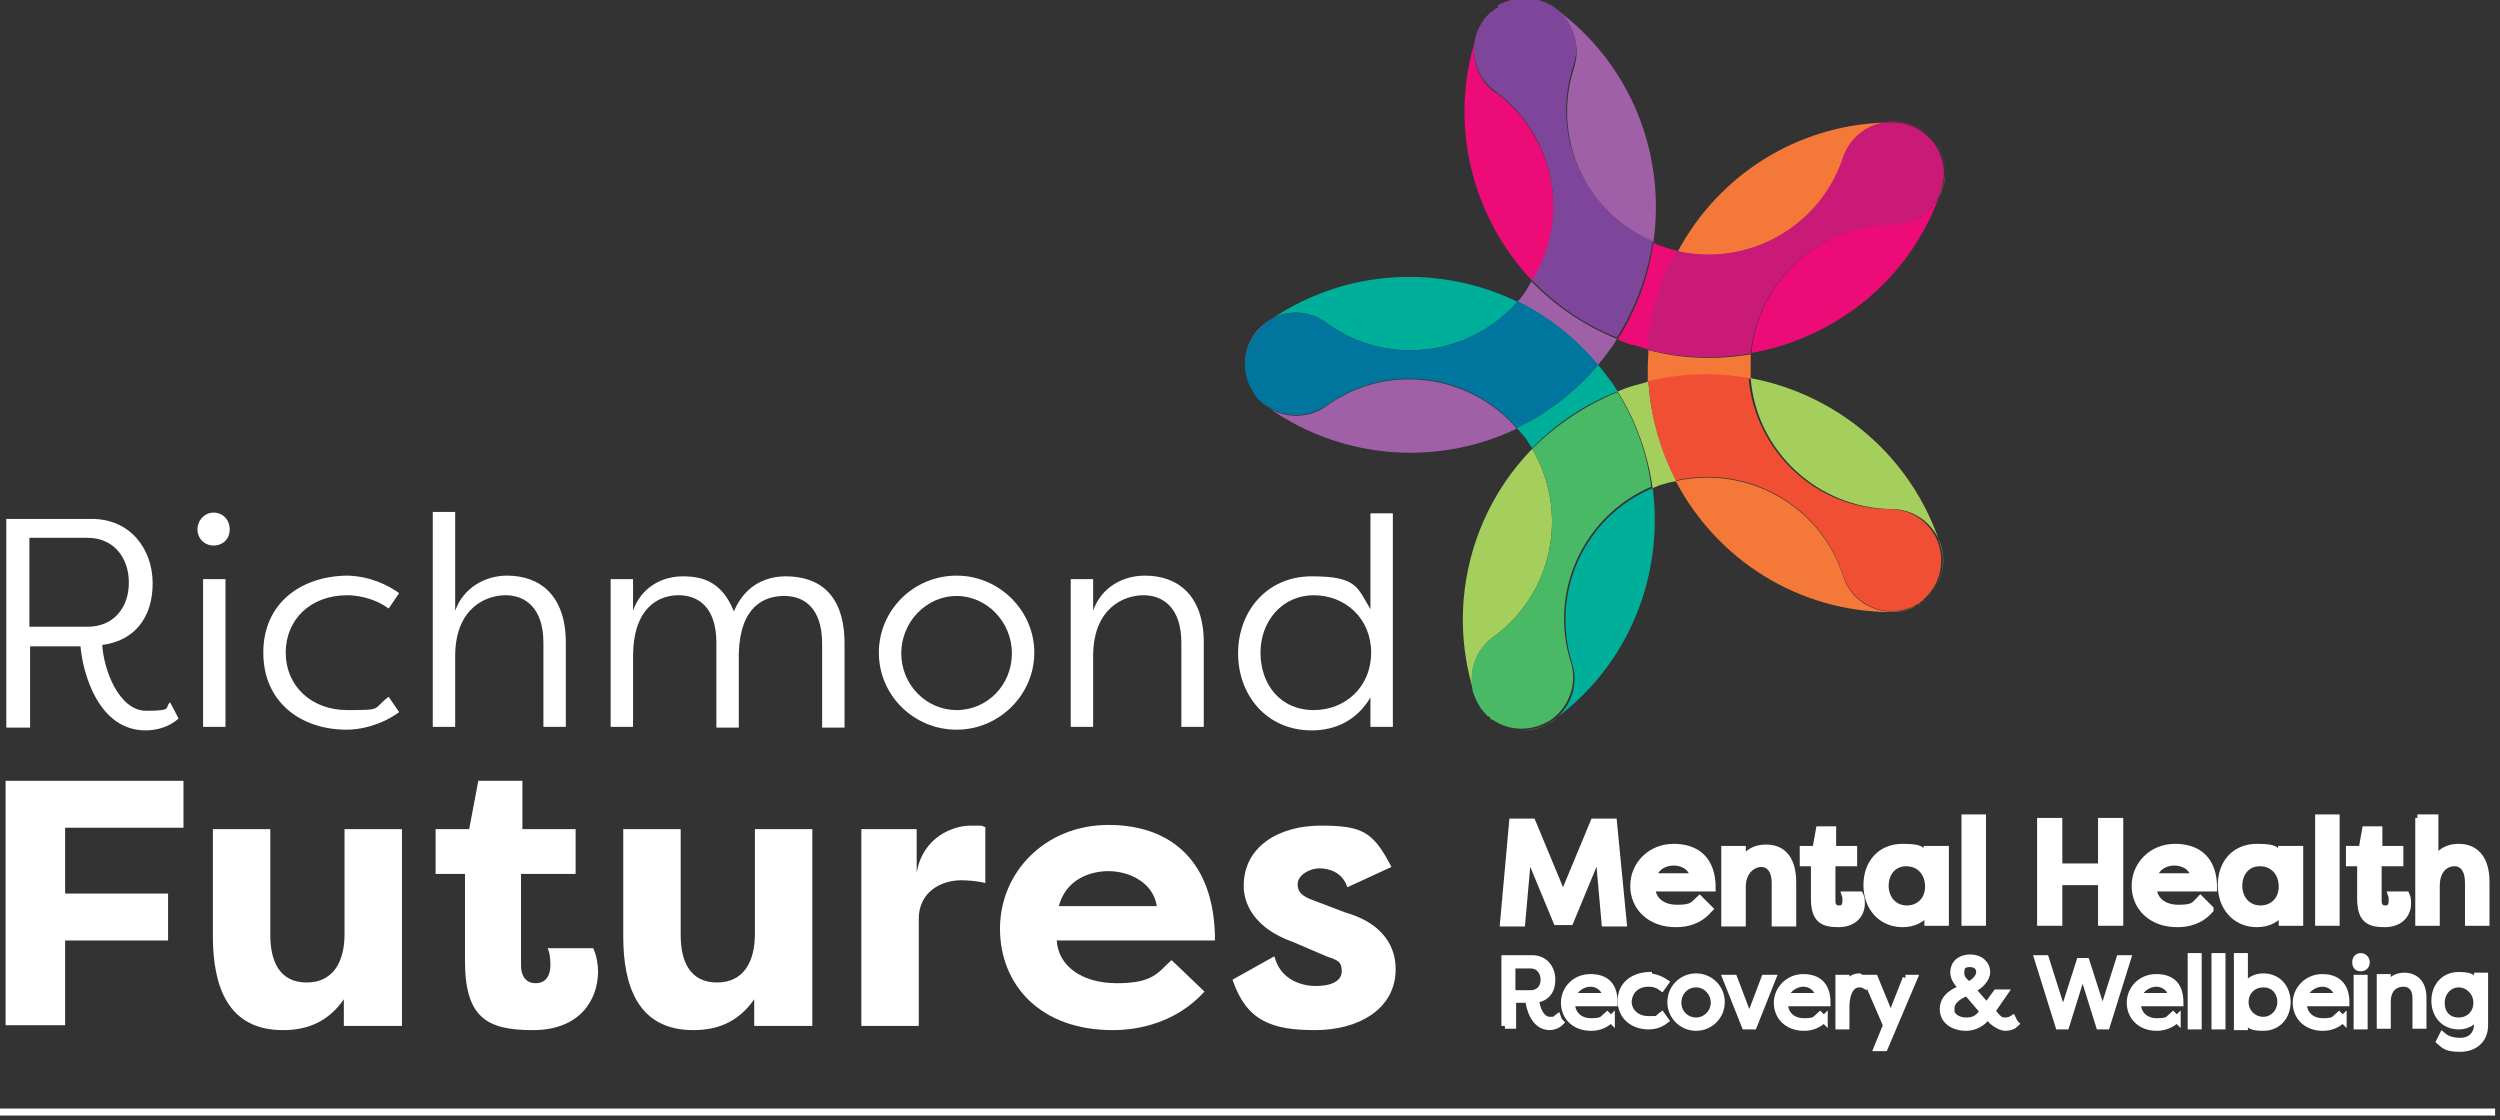<?xml version="1.0" encoding="UTF-8"?>
<svg xmlns="http://www.w3.org/2000/svg" version="1.1" viewBox="0 0 357 160">
  <rect x="0" y="0" width="357" height="160" fill="#333333" stroke="none"/>
  <defs>
    <style>
      .cls-1 {
        fill: #7e469b;
      }

      .cls-2 {
        fill: #c91a78;
      }

      .cls-3 {
        fill: #f04f34;
      }

      .cls-4 {
        fill: #00759e;
      }

      .cls-5 {
        fill: #4ab966;
      }

      .cls-6, .cls-7 {
        fill: #fff;
      }

      .cls-8 {
        fill: #f47938;
      }

      .cls-9 {
        fill: #a4cf5d;
      }

      .cls-7 {
        stroke: #fff;
        stroke-miterlimit: 10;
      }

      .cls-10 {
        fill: #a060a7;
      }

      .cls-11 {
        fill: #ed0c77;
      }

      .cls-12 {
        fill: #00af9a;
      }
    </style>
  </defs>
  <!-- Generator: Adobe Illustrator 28.7.0, SVG Export Plug-In . SVG Version: 1.2.0 Build 136)  -->
  <g>
    <g id="Layer_1">
      <path class="cls-7" d="M0,158.8h356.3"/>
      <path class="cls-7" d="M222.3,131.6l-4.1-9.9-.9,10.1h-2.6l1.3-14.4h2.8l4.4,10.6,4.4-10.6h2.8l1.4,14.4h-2.6l-.9-10.1-4.1,9.9h-1.8Z"/>
      <path class="cls-7" d="M244,129.9c-1.4,1.6-3.1,2-4.7,2-3.7,0-6-2.4-6-5.4s2.4-5.5,5.7-5.5,5.5,1.8,5.5,5.8h-8.6c0,1.6,1.3,2.9,3.6,2.9s2.3-.5,3.2-1.3l1.4,1.4h0ZM236,125.2h5.9c-.4-1.6-1.8-2.1-2.9-2.1s-2.5.5-3,2.1Z"/>
      <path class="cls-7" d="M246.3,121.3h2.5v1.8c.7-1.4,1.9-2,3.4-2,2.6,0,3.8,1.9,3.8,4.9v5.8h-2.5v-5.7c0-1.8-.8-2.8-2-2.8s-2.7,1.1-2.7,3.3v5.2h-2.5v-10.4h0Z"/>
      <path class="cls-7" d="M261.6,121.3h3.1v1.9h-3.1v5.5c0,.6.3,1.1,1,1.1s1-.4,1-1.1,0-.6-.1-.9h2.1c.2.4.2,1,.2,1.2,0,1.5-1,2.9-3.3,2.9s-3.4-.7-3.4-3.6v-5.1h-1.6v-1.9h1.8l.5-2.8h1.9v2.8h0Z"/>
      <path class="cls-7" d="M277.8,121.3v10.4h-2.5v-1.6c-.7,1.1-2,1.8-3.6,1.8-3.1,0-5.1-2.4-5.1-5.5s1.9-5.4,5.1-5.4,2.7.6,3.5,1.8v-1.5h2.5ZM272.3,129.8c1.7,0,3.1-1.2,3.1-3.2s-1.3-3.4-3.2-3.4-3,1.5-3,3.3,1.2,3.3,3.1,3.3Z"/>
      <path class="cls-7" d="M280.6,131.7v-14.9h2.5v14.9h-2.5Z"/>
      <path class="cls-7" d="M300.1,131.7v-5.8h-6.1v5.8h-2.6v-14.4h2.6v6.5h6.1v-6.5h2.6v14.4h-2.6Z"/>
      <path class="cls-7" d="M315.6,129.9c-1.4,1.6-3.1,2-4.7,2-3.7,0-6-2.4-6-5.4s2.4-5.5,5.7-5.5,5.5,1.8,5.5,5.8h-8.6c0,1.6,1.3,2.9,3.6,2.9s2.3-.5,3.1-1.3l1.4,1.4h0ZM307.5,125.2h5.9c-.4-1.6-1.8-2.1-2.9-2.1s-2.5.5-3,2.1Z"/>
      <path class="cls-7" d="M328.4,121.3v10.4h-2.5v-1.6c-.7,1.1-2,1.8-3.6,1.8-3.1,0-5.1-2.4-5.1-5.5s1.9-5.4,5.1-5.4,2.7.6,3.5,1.8v-1.5h2.5ZM322.8,129.8c1.7,0,3.1-1.2,3.1-3.2s-1.3-3.4-3.2-3.4-3,1.5-3,3.3,1.2,3.3,3.1,3.3Z"/>
      <path class="cls-7" d="M331.1,131.7v-14.9h2.5v14.9h-2.5Z"/>
      <path class="cls-7" d="M339.6,121.3h3.1v1.9h-3.1v5.5c0,.6.3,1.1,1,1.1s1-.4,1-1.1,0-.6-.1-.9h2.1c.2.4.2,1,.2,1.2,0,1.5-1,2.9-3.3,2.9s-3.4-.7-3.4-3.6v-5.1h-1.6v-1.9h1.8l.5-2.8h1.9v2.8h0Z"/>
      <path class="cls-7" d="M345.2,116.8h2.5v6.2c.7-1.4,1.9-2,3.4-2,2.6,0,3.9,1.9,3.9,4.9v5.8h-2.5v-5.7c0-1.8-.8-2.8-2-2.8s-2.6.9-2.6,3.3v5.2h-2.5v-14.9h0Z"/>
      <path class="cls-7" d="M214.9,146.5v-9.6h3.9c1.8,0,2.8,1.4,2.8,3s-.8,2.6-2.3,2.8c0,1.1.7,3,2,3s.8-.2,1.1-.4c.1.3.2.5.4.7-.4.4-1,.6-1.5.6-2.2,0-2.9-2.7-3-3.9h-2.3v3.7h-1.1ZM218.6,141.9c1.2,0,1.9-.9,1.9-2s-.7-2.1-1.9-2.1h-2.7v4.1h2.7Z"/>
      <path class="cls-7" d="M230.1,145.5c-.9.9-1.9,1.2-2.9,1.2-2.4,0-3.8-1.6-3.8-3.5s1.5-3.6,3.7-3.6,3.4,1.1,3.4,3.6h-6.1c0,1.6,1.1,2.7,2.8,2.7s1.6-.3,2.3-.9l.6.6h0ZM224.5,142.3h4.9c-.3-1.4-1.4-1.9-2.3-1.9s-2.2.6-2.6,1.9h0Z"/>
      <path class="cls-7" d="M235.4,139.5c.6,0,1.5.2,2.4.8l-.5.7c-.8-.6-1.6-.6-1.9-.6-1.7,0-2.8,1.1-2.9,2.6,0,1.5,1.2,2.6,2.9,2.6s1.1,0,1.9-.6l.5.7c-.9.7-1.8.8-2.4.8-2.1,0-3.9-1.3-3.9-3.6s1.8-3.5,3.9-3.6Z"/>
      <path class="cls-7" d="M242.2,139.5c2,0,3.6,1.6,3.6,3.6s-1.6,3.6-3.6,3.6-3.6-1.6-3.6-3.6,1.6-3.6,3.6-3.6ZM242.2,145.8c1.4,0,2.6-1.2,2.6-2.6s-1.1-2.7-2.6-2.7-2.6,1.2-2.6,2.7,1.2,2.6,2.6,2.6Z"/>
      <path class="cls-7" d="M250.4,146.5h-1.2l-2.7-6.8h1.1l2.2,5.8,2.2-5.8h1.1l-2.7,6.8h0Z"/>
      <path class="cls-7" d="M260.5,145.5c-.9.9-1.9,1.2-2.9,1.2-2.4,0-3.8-1.6-3.8-3.5s1.6-3.6,3.7-3.6,3.4,1.1,3.4,3.6h-6.1c0,1.6,1.1,2.7,2.8,2.7s1.6-.3,2.3-.9l.6.6h0ZM254.9,142.3h4.9c-.3-1.4-1.4-1.9-2.3-1.9s-2.2.6-2.6,1.9h0Z"/>
      <path class="cls-7" d="M263.5,141.3c.3-1.1,1-1.8,2-1.8s.4,0,.6.1v1c-.2-.1-.4-.1-.6-.1-.9,0-1.9.8-1.9,3.4v2.6h-1v-6.8h1v1.6Z"/>
      <path class="cls-7" d="M272.1,139.7h1.2l-4.2,9.9h-1l1.3-3.2-2.9-6.7h1.2l2.3,5.6,2.2-5.6Z"/>
      <path class="cls-7" d="M283.8,145.1c-.7,1-1.9,1.6-3,1.6-1.8,0-3.3-.9-3.3-2.6s1.5-2.5,2.8-3c-.7-.6-1.3-1.4-1.3-2.2,0-1.6,1.3-2.1,2.3-2.1,1.6,0,2.4,1,2.4,2s-1,2-2.1,2.5c.7.8,1.4,1.6,2.1,2.4l1.4-1.9h1.1c0,0-1.8,2.6-1.8,2.6l.8.9c.4.4.6.5,1.1.5s.8-.1,1.1-.3c.1.2.2.5.4.7-.3.3-.8.5-1.4.5s-1.3-.4-1.9-.9l-.6-.7h0ZM278.5,144c0,1.1,1,1.8,2.3,1.8s1.9-.6,2.4-1.4l-2.3-2.7c-1,.4-2.3,1.1-2.3,2.3h0ZM282.7,138.8c0-.6-.4-1.2-1.4-1.2s-1.3.4-1.3,1.3.5,1.2,1.1,1.8c1-.5,1.6-1.2,1.6-1.9Z"/>
      <path class="cls-7" d="M300.2,144.8l2.5-7.9h1.1l-3,9.6h-1l-2.4-7.7-2.4,7.7h-1l-3-9.6h1.1l2.5,7.9,2.4-7.5h.9l2.4,7.5h0Z"/>
      <path class="cls-7" d="M310.9,145.5c-.9.9-2,1.2-2.9,1.2-2.4,0-3.8-1.6-3.8-3.5s1.5-3.6,3.7-3.6,3.4,1.1,3.4,3.6h-6.1c0,1.6,1.1,2.7,2.8,2.7s1.6-.3,2.3-.9l.6.6ZM305.3,142.3h4.9c-.3-1.4-1.4-1.9-2.3-1.9s-2.2.6-2.6,1.9h0Z"/>
      <path class="cls-7" d="M313.9,146.5h-1v-9.9h1v9.9Z"/>
      <path class="cls-7" d="M317.3,146.5h-1v-9.9h1v9.9Z"/>
      <path class="cls-7" d="M319.5,136.6h1v4.4c.6-1,1.6-1.5,2.7-1.5,2.1,0,3.4,1.6,3.4,3.6s-1.3,3.6-3.4,3.6-2.1-.5-2.7-1.5v1.4h-1v-9.9h0ZM323.2,140.5c-1.5,0-2.6,1.1-2.6,2.6s1.2,2.6,2.6,2.6,2.5-1.2,2.5-2.6-.9-2.6-2.5-2.6Z"/>
      <path class="cls-7" d="M334.6,145.5c-.9.9-1.9,1.2-2.9,1.2-2.4,0-3.8-1.6-3.8-3.5s1.6-3.6,3.7-3.6,3.4,1.1,3.4,3.6h-6.1c0,1.6,1.1,2.7,2.8,2.7s1.6-.3,2.3-.9l.6.6h0ZM329,142.3h4.9c-.3-1.4-1.4-1.9-2.3-1.9s-2.2.6-2.6,1.9Z"/>
      <path class="cls-7" d="M337.1,136.6c.4,0,.8.3.8.8s-.3.8-.8.8-.7-.3-.7-.8.3-.8.7-.8ZM337.6,146.5h-1v-6.8h1v6.8Z"/>
      <path class="cls-7" d="M345,142.6c0-1.7-.9-2.2-1.8-2.2s-2.3.5-2.3,2.7v3.3h-1v-6.8h1v1.4c.4-1.1,1.4-1.6,2.4-1.6,1.5,0,2.7.9,2.7,3.1v3.9h-1v-3.9Z"/>
      <path class="cls-7" d="M354.8,146.4c0,2.2-1.6,3.3-3.5,3.3s-2.2-.4-2.9-1l.4-.8c.7.6,1.6.8,2.5.8,1.5,0,2.5-.9,2.5-2.5v-1.2c-.6,1-1.6,1.5-2.7,1.5-2.1,0-3.4-1.6-3.4-3.6s1.3-3.6,3.4-3.6,2.1.5,2.7,1.5v-1.4h1v6.8h0ZM351.1,145.8c1.5,0,2.6-1.1,2.6-2.6s-1.2-2.7-2.6-2.7-2.5,1.2-2.5,2.7.9,2.6,2.5,2.6Z"/>
      <path class="cls-6" d="M.9,103.8v-29.7h12.2c5.5,0,8.7,4.3,8.7,9.2s-2.6,8.2-7.2,8.8c.2,3.4,2.3,9.4,6.3,9.4s2.5-.5,3.4-1.2c.4.8.8,1.5,1.2,2.3-1.3,1.2-3.1,1.7-4.7,1.7-6.8,0-9-8.3-9.3-12h-7.2v11.6H.9ZM12.5,89.5c3.7,0,5.9-2.7,5.9-6.3s-2.2-6.4-5.9-6.4H4.2v12.7h8.3Z"/>
      <path class="cls-6" d="M30.5,73.2c1.3,0,2.3,1,2.3,2.4s-1,2.3-2.3,2.3-2.3-1-2.3-2.3,1-2.4,2.3-2.4ZM32.2,103.8h-3.2v-21.1h3.2v21.1Z"/>
      <path class="cls-6" d="M49.5,82.2c1.8,0,4.7.5,7.5,2.5l-1.5,2.2c-2.3-1.7-5-1.9-5.9-1.9-5.3,0-8.8,3.5-8.8,8.2,0,4.7,3.6,8.2,8.8,8.2s3.5-.1,5.9-1.9l1.5,2.2c-2.8,2-5.7,2.5-7.5,2.5-6.5,0-11.9-3.9-11.9-11s5.4-10.9,11.9-11Z"/>
      <path class="cls-6" d="M77.6,91.8c0-5.1-2.7-6.8-5.4-6.8s-7.1,1.7-7.2,8.5v10.3h-3.2v-30.7h3.2v14.1c1.2-3.3,4.3-5,7.4-5,4.6,0,8.4,2.7,8.4,9.6v12h-3.2v-12h0Z"/>
      <path class="cls-6" d="M102.3,91.8c0-5.1-2.6-6.8-5.4-6.8s-6.4,1.7-6.5,8.5v10.3h-3.2v-21.1h3.2v4.5c1.2-3.4,4.2-4.9,7.1-4.9s5.6.8,7.3,5c1.7-4,4.9-5,7.4-5,4.8,0,8.4,2.6,8.4,9.6v12h-3.2v-12c0-5.1-2.6-6.8-5.4-6.8s-6.3,1.4-6.5,8.2v10.6h-3.2v-12h0Z"/>
      <path class="cls-6" d="M136.6,82.2c6.1,0,11.1,5,11.1,11s-5,11-11.1,11-11.1-4.9-11.1-11,5-11,11.1-11ZM136.6,101.4c4.4,0,7.9-3.6,7.9-8.1s-3.6-8.2-7.9-8.2-7.9,3.7-7.9,8.2,3.6,8.1,7.9,8.1Z"/>
      <path class="cls-6" d="M168.7,91.8c0-5.1-2.7-6.8-5.4-6.8s-7.1,1.7-7.2,8.5v10.3h-3.2v-21.1h3.2v4.5c1.2-3.4,4.3-5,7.4-5,4.6,0,8.4,2.7,8.4,9.6v12h-3.2v-12h0Z"/>
      <path class="cls-6" d="M198.9,103.8h-3.2v-4.2c-1.9,3.2-4.9,4.7-8.4,4.7-6.4,0-10.5-5-10.5-11s4.1-11,10.5-11,6.5,1.5,8.4,4.7v-13.7h3.2v30.7h0ZM187.6,101.4c4.5,0,8.2-3.3,8.2-8.2s-3.7-8.2-8.2-8.2-7.6,3.7-7.6,8.2,2.8,8.2,7.6,8.2Z"/>
      <path class="cls-6" d="M.8,146.5v-35h25.4v6.7H9.3v9.4h14.7v6.7h-14.7v12.1H.8Z"/>
      <path class="cls-6" d="M57.3,146.5h-8.2v-3.8c-2.3,3.3-5.3,4.4-8.7,4.4-7.9,0-10-6.3-10-13.4v-15.3h8.2v15.1c0,3.9,1.4,6.8,5.2,6.8s5.4-3,5.4-6.9v-15h8.2v28.1h0Z"/>
      <path class="cls-6" d="M74.4,118.4h7.8v6.4h-7.8v13.1c0,1.2.5,2.5,2.1,2.5s2.1-1.3,2.1-2.6-.2-2-.4-2.4h6.5c.5,1,.7,2.4.7,3.3,0,4.2-2.7,8.4-9.3,8.4s-9.7-1.8-9.7-9.9v-12.4h-4.2v-6.4h4.8l1.3-6.9h6.3v6.9h0Z"/>
      <path class="cls-6" d="M115.9,146.5h-8.2v-3.8c-2.3,3.3-5.3,4.4-8.7,4.4-7.9,0-10-6.3-10-13.4v-15.3h8.2v15.1c0,3.9,1.4,6.8,5.2,6.8s5.4-3,5.4-6.9v-15h8.2v28.1h0Z"/>
      <path class="cls-6" d="M130.9,124.6c.9-5.1,5.2-6.7,7.7-6.7s1.2,0,2.1.2v8c-1.1-.3-2.6-.4-3.4-.4-3.1,0-6.1,1.8-6.1,5.5v15.3h-8.2v-28.1h7.9v6.1h0Z"/>
      <path class="cls-6" d="M172,141.6c-4,4.4-9.3,5.5-13.1,5.5-10.4,0-16.1-6.5-16.1-14.5s6.4-14.8,15.5-14.8,15.2,5.4,15.2,16.5h-22.6c.2,3.5,3.4,6.1,8.6,6.1s5.8-1.5,7.8-3.3l4.7,4.5h0ZM151.1,129.4h14.1c-.6-3.6-4.2-5-6.9-5s-6.1,1.2-7.1,5Z"/>
      <path class="cls-6" d="M182,136.6c.8,3.2,3.7,4.2,5.9,4.2s3.7-.7,3.7-2.1-.6-1.6-2.1-2.1l-4.9-2.1c-6.7-2.4-7-6.8-7-8,0-5.6,5-8.6,11-8.6s7.5.9,10.1,5.9l-6.3,2.9c-.7-2.2-2.7-2.7-4-2.7s-3.1.9-3.1,2.3,1.2,1.9,2.6,2.4l4.2,1.6c6.6,1.9,7.2,6.2,7.2,8.1,0,5.7-5.3,8.7-11.5,8.7s-9.8-1.3-11.8-7.2l5.9-3.3Z"/>
      <path class="cls-12" d="M229.7,54c-.5-.7-1-1.3-1.5-1.9-3.3,3.9-7.2,6.9-11.6,9,.4.5.8.9,1.2,1.4.3.5.7,1,1,1.5,3.4-3.5,7.5-6.3,12.2-8.1-.4-.7-.8-1.3-1.3-1.9h0Z"/>
      <path class="cls-12" d="M212.6,102.4s0,0-.1,0c0,0,0,0,.1,0Z"/>
      <path class="cls-12" d="M224.5,94.7c.9,2.8,0,5.8-2.1,7.7,10.4-7.8,15.2-20.5,13.6-32.7-9.6,4-14.7,14.8-11.5,25h0Z"/>
      <path class="cls-12" d="M210.4,98.6c.2.8.5,1.6,1,2.4-.4-.5-.6-1.1-.9-1.8,0-.2-.1-.4-.2-.6Z"/>
      <path class="cls-12" d="M179.2,56.3c.6.9,1.4,1.5,2.3,2-.2-.2-.5-.3-.7-.5-.6-.5-1.1-1-1.6-1.5Z"/>
      <path class="cls-12" d="M189.4,46.1c8.6,6.3,20.4,4.8,27.3-3-10.9-5.3-24.2-4.8-34.9,2.3,2.4-1.2,5.3-1,7.6.7Z"/>
      <path class="cls-12" d="M213.2,102.8s0,0,0,0c0,0,0,0,0,0Z"/>
      <path class="cls-12" d="M213.7,103.2s0,0,0,0c0,0,0,0,0,0Z"/>
      <path class="cls-12" d="M211.6,101.2c0,0,0,.1.1.2,0,0-.1-.1-.2-.2,0,0,0,0,0,0Z"/>
      <path class="cls-12" d="M179.2,56.3s0,0,0,0c0,0,0,0,0-.1,0,0,0,0,0,.1h0Z"/>
      <path class="cls-12" d="M212.1,101.9s0,0-.1-.1c0,0,0,0,.1.1Z"/>
      <path class="cls-9" d="M273.9,86.4s0,0-.1,0c0,0,0,0,.1,0Z"/>
      <path class="cls-9" d="M213.1,102.8c-.2-.1-.3-.2-.4-.4.1.1.3.2.4.4Z"/>
      <path class="cls-9" d="M274.7,85.8c-.1,0-.2.2-.3.2.1,0,.2-.2.3-.2Z"/>
      <path class="cls-9" d="M211.5,101.2c0,0-.1-.2-.1-.2,0,0,0,.2.1.2Z"/>
      <path class="cls-9" d="M270.2,72.7c4,0,7.3,3.3,7.3,7.3,0,2-.8,3.8-2.2,5.2,1.9-1.9,2.7-4.7,1.8-7.4-4.1-12.7-14.8-21.5-27.1-23.8.8,10.4,9.6,18.6,20.2,18.7Z"/>
      <path class="cls-9" d="M213.2,91c8.6-6.2,10.9-17.9,5.6-26.9-8.6,8.8-12.2,22-8.4,34.5-.7-2.8.4-5.8,2.8-7.6h0Z"/>
      <path class="cls-9" d="M235.4,54.5c-.7.2-1.5.4-2.2.6-.7.2-1.5.5-2.2.8,2.7,4.3,4.3,9,5,13.8.5-.2,1.1-.5,1.7-.6.6-.2,1.1-.3,1.7-.4-2.2-4.3-3.6-9-4-14.1h0Z"/>
      <path class="cls-9" d="M213.7,103.2c1.8,1.1,3.9,1.4,6.1.7,1-.3,1.9-.9,2.6-1.5-.2.2-.4.3-.6.5-2.5,1.8-5.6,1.8-8.1.3Z"/>
      <path class="cls-9" d="M212,101.8c-.1-.1-.2-.3-.3-.4,0,.1.2.3.3.4Z"/>
      <path class="cls-5" d="M231,56c-4.7,1.9-8.8,4.7-12.2,8.1,5.3,9,3,20.7-5.6,26.9-2.5,1.8-3.5,4.8-2.9,7.6,0,.2.1.4.2.6.2.6.5,1.2.9,1.8,0,0,.1.2.1.2,0,0,.1.1.2.2.1.1.2.3.3.4,0,0,0,0,.1.1.1.1.2.3.4.4,0,0,0,0,.1,0,.1.1.3.2.4.4,0,0,0,0,0,0,.2.1.3.2.5.3,0,0,0,0,0,0,2.4,1.5,5.6,1.4,8.1-.3.2-.2.4-.3.6-.5,2.1-1.9,3-4.9,2.1-7.7-3.2-10.1,1.9-20.9,11.5-25-.6-4.8-2.3-9.5-5-13.8h0Z"/>
      <path class="cls-8" d="M274.3,86.1c-.1,0-.3.2-.4.3.1,0,.3-.2.4-.3Z"/>
      <path class="cls-8" d="M263.4,22.4c.9-2.7,3.1-4.5,5.8-4.9-12.8.4-23.9,7.7-29.6,18.4,10.1,2.3,20.6-3.4,23.9-13.5h0Z"/>
      <path class="cls-8" d="M274.9,85.7c0,0-.1,0-.2.1,0,0,.1,0,.2-.1Z"/>
      <path class="cls-8" d="M275.3,85.2s0,0,0,0c0,0,0,0,0,0Z"/>
      <path class="cls-8" d="M277.3,26.9c-.1.4-.3.8-.4,1.2.5-1,.8-2.2.9-3.4,0-1.6-.5-3.1-1.4-4.3,1.3,1.8,1.8,4.2,1,6.5Z"/>
      <path class="cls-8" d="M263.2,82.3c-3.2-10.1-13.7-15.9-23.9-13.6,5.8,11.1,17.4,18.7,30.8,18.7,1.3,0,2.6-.3,3.6-1-.4.2-.9.4-1.3.6-3.9,1.2-8-.9-9.2-4.7Z"/>
      <path class="cls-8" d="M235.3,52.3c0,.8,0,1.5,0,2.3,4.9-1.2,9.9-1.3,14.7-.5,0-.6,0-1.2,0-1.7s0-1.2,0-1.8c-4.8.8-9.7.7-14.6-.6,0,.8-.1,1.6-.1,2.4h0Z"/>
      <path class="cls-3" d="M235.4,54.5c.3,5.1,1.7,9.8,3.9,14.1,10.2-2.3,20.7,3.5,23.9,13.6,1.2,3.8,5.4,6,9.2,4.7.5-.2.9-.3,1.3-.6,0,0,0,0,.1,0,.1,0,.3-.2.4-.3.1,0,.2-.2.3-.2,0,0,.1,0,.2-.2.1-.1.3-.3.4-.4,0,0,0,0,0,0,1.3-1.3,2.1-3.1,2.1-5.2,0-4-3.2-7.3-7.3-7.3-10.6,0-19.3-8.3-20.2-18.7-4.8-.9-9.7-.7-14.7.5h0Z"/>
      <path class="cls-11" d="M233.1,49.2c.8.2,1.5.5,2.3.7.4-5.1,1.8-9.8,4.1-14.1-.6-.1-1.2-.3-1.8-.5-.6-.2-1.1-.4-1.6-.6-.7,4.8-2.4,9.5-5.1,13.8.7.3,1.4.5,2.1.8h0Z"/>
      <path class="cls-11" d="M213.5,13.2c-3.3-2.4-4-7-1.6-10.2.3-.4.6-.8,1-1.1-.9.8-1.6,1.9-2,3.1-4.2,12.7-.7,26.1,8,35.2,5.4-8.9,3.2-20.7-5.3-27Z"/>
      <path class="cls-11" d="M270.4,32c-10.6,0-19.3,8.1-20.3,18.4,11.9-2.1,22.4-10.3,26.8-22.3-1.2,2.3-3.7,3.9-6.5,3.9Z"/>
      <path class="cls-11" d="M276.3,20.4c-.9-1.2-2.1-2.2-3.7-2.7-1.2-.4-2.4-.4-3.5-.3.4,0,.9,0,1.3,0,2.4,0,4.6,1.2,5.9,3h0Z"/>
      <path class="cls-11" d="M214.5.8s0,0,0,0c0,0,0,0,0,0Z"/>
      <path class="cls-11" d="M213,1.8c.1-.1.3-.2.4-.3-.1.1-.3.2-.4.3Z"/>
      <path class="cls-2" d="M250,50.5c1-10.3,9.7-18.5,20.3-18.4,2.8,0,5.3-1.6,6.5-3.9.1-.4.3-.8.4-1.2.8-2.3.3-4.7-1-6.5-1.3-1.8-3.5-3-5.9-3s-.9,0-1.3,0c-2.6.4-4.9,2.3-5.8,4.9-3.3,10.1-13.8,15.8-23.9,13.4-2.3,4.2-3.7,9-4.1,14.1,4.9,1.3,9.9,1.4,14.7.6h0Z"/>
      <path class="cls-10" d="M213.9,1.1c.2-.1.3-.2.5-.3-.2,0-.3.2-.5.3Z"/>
      <path class="cls-10" d="M212.9,1.9s0,0,.1-.1c0,0,0,0-.1.1Z"/>
      <path class="cls-10" d="M220.1.4c3.8,1.3,5.9,5.4,4.7,9.2-3.3,10.1,1.7,21,11.3,25,1.8-12.4-3.1-25.4-13.9-33.3-2.3-1.7-5.2-1.8-7.6-.6,1.7-.8,3.7-1,5.6-.4h0Z"/>
      <path class="cls-10" d="M213.4,1.5c.1,0,.2-.2.3-.2-.1,0-.2.2-.3.2Z"/>
      <path class="cls-10" d="M228.2,52.1c.5-.6,1-1.2,1.4-1.8.5-.6.9-1.2,1.3-1.9-4.7-1.9-8.8-4.7-12.2-8.2-.3.5-.6,1-.9,1.5-.4.5-.7,1-1.1,1.4,4.3,2.1,8.3,5.2,11.5,9.1Z"/>
      <path class="cls-10" d="M189.4,58c-2.4,1.7-5.5,1.8-8,.4,10.7,7.4,24.2,8.1,35.2,2.8-6.8-7.9-18.7-9.4-27.2-3.2h0Z"/>
      <path class="cls-10" d="M180.9,46.1c.3-.2.7-.5,1-.7-1,.5-1.9,1.2-2.7,2.2-1.9,2.6-1.8,6.1,0,8.6-2.3-3.3-1.5-7.8,1.7-10.1Z"/>
      <path class="cls-4" d="M216.7,43.1c-6.9,7.8-18.7,9.3-27.3,3-2.3-1.7-5.2-1.8-7.6-.7-.3.2-.7.4-1,.7-3.2,2.3-4,6.8-1.7,10.1,0,0,0,0,0,.1.4.6.9,1.1,1.6,1.5.2.2.5.3.7.5,2.4,1.4,5.5,1.3,8-.4,8.6-6.2,20.4-4.7,27.2,3.2,4.4-2.1,8.3-5.1,11.6-9-3.2-3.9-7.2-7-11.5-9.1h0Z"/>
      <path class="cls-1" d="M213.9,1.1c0,0-.1,0-.2.1-.1,0-.2.1-.3.2-.1,0-.3.2-.4.3,0,0,0,0-.1,0-.3.3-.7.7-1,1.1-2.4,3.3-1.7,7.8,1.6,10.2,8.6,6.3,10.8,18.1,5.3,27,3.3,3.5,7.4,6.3,12.1,8.2,2.7-4.3,4.4-9,5.1-13.8-9.6-4.1-14.7-15-11.3-25.1,1.3-3.8-.8-8-4.7-9.2-1.9-.6-3.9-.4-5.6.4,0,0,0,0,0,0-.2,0-.3.2-.5.3h0Z"/>
    </g>
  </g>
</svg>